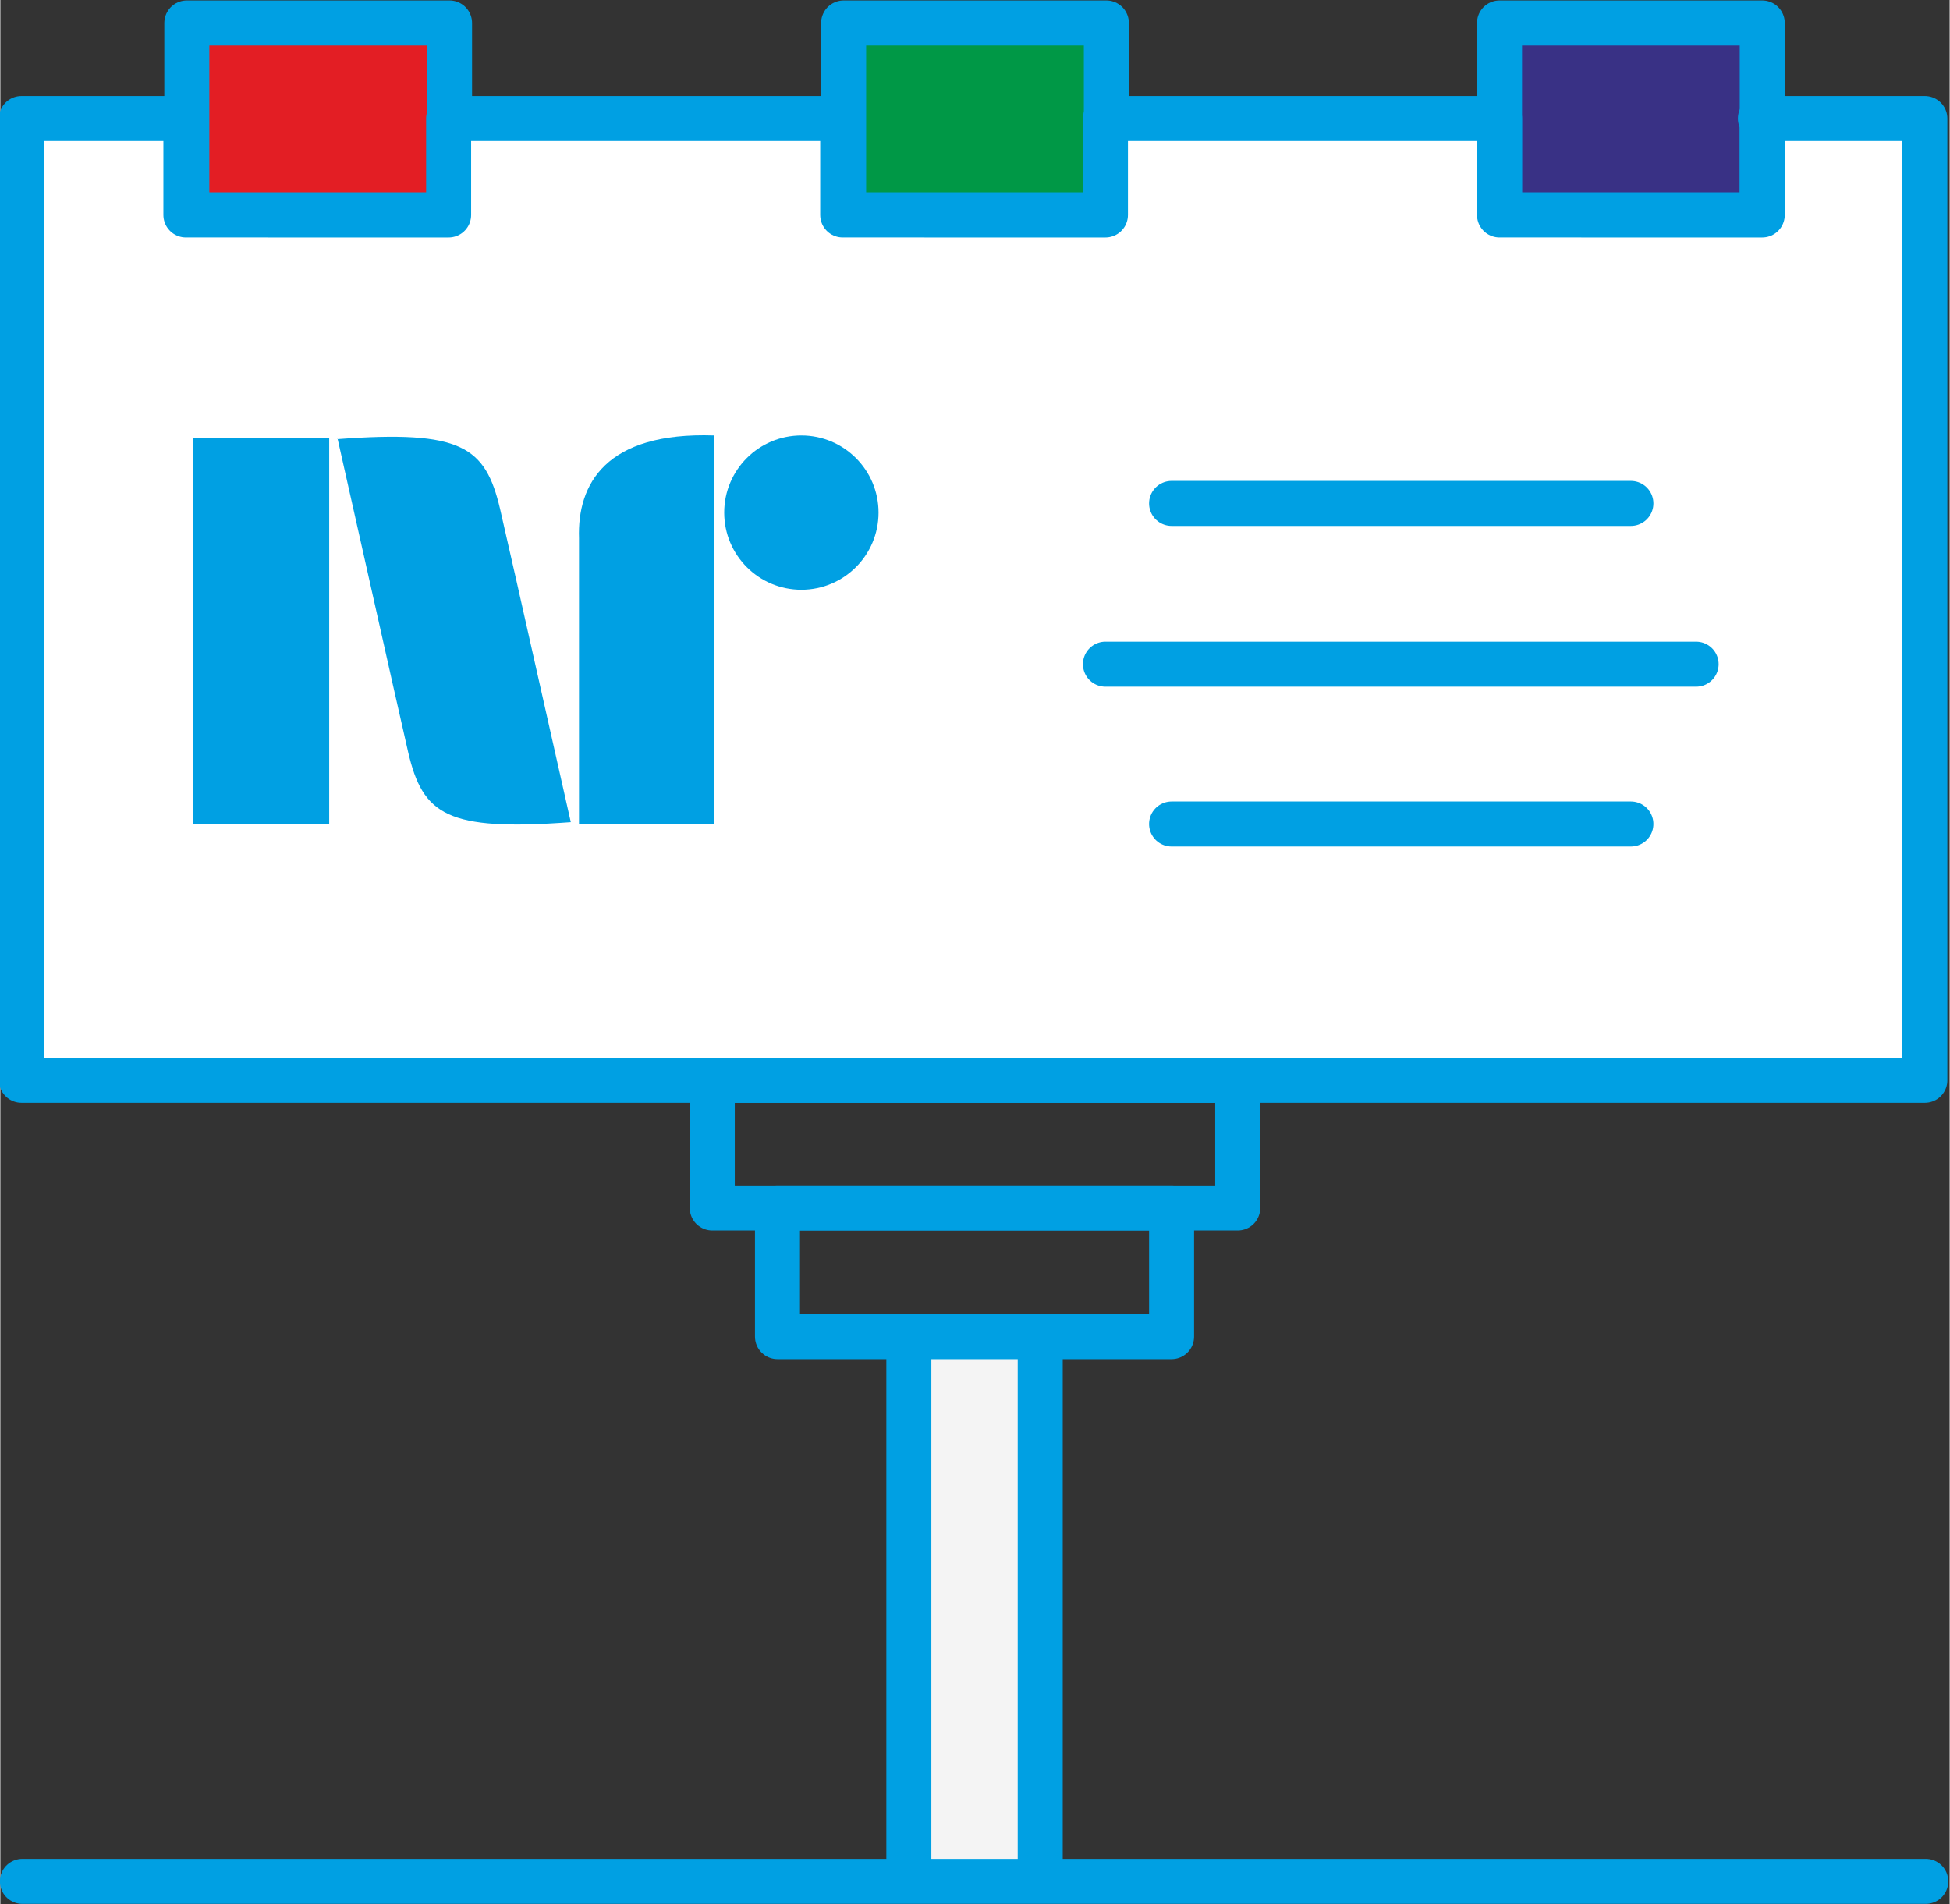 <?xml version="1.0" encoding="UTF-8"?>
<!DOCTYPE svg PUBLIC "-//W3C//DTD SVG 1.1//EN" "http://www.w3.org/Graphics/SVG/1.1/DTD/svg11.dtd">
<!-- Creator: CorelDRAW X5 -->
<svg xmlns="http://www.w3.org/2000/svg" xml:space="preserve" width="0.896in" height="0.875in" style="shape-rendering:geometricPrecision; text-rendering:geometricPrecision; image-rendering:optimizeQuality; fill-rule:evenodd; clip-rule:evenodd"
viewBox="0 0 2.122 2.073"
 xmlns:xlink="http://www.w3.org/1999/xlink">
 <rect x="0" y="0" width="2.122" height="2.073" fill="#333333" stroke="none"/>
 <defs>
  <style type="text/css">
   <![CDATA[
    .str2 {stroke:#00A0E3;stroke-width:0.049;stroke-linecap:round;stroke-linejoin:round}
    .str1 {stroke:#008AC2;stroke-width:0.003}
    .str0 {stroke:#008AC2;stroke-width:0.014}
    .fil1 {fill:none;fill-rule:nonzero}
    .fil10 {fill:#00A0E3}
    .fil8 {fill:#009846;fill-rule:nonzero}
    .fil6 {fill:#393185;fill-rule:nonzero}
    .fil4 {fill:#E31E24;fill-rule:nonzero}
    .fil5 {fill:#7DDEB1;fill-rule:nonzero}
    .fil7 {fill:#EBB200;fill-rule:nonzero}
    .fil3 {fill:#F08481;fill-rule:nonzero}
    .fil2 {fill:#F4F4F4;fill-rule:nonzero}
    .fil0 {fill:#FEFEFE;fill-rule:nonzero}
    .fil9 {fill:white;fill-rule:nonzero}
   ]]>
  </style>
 </defs>
<symbol id="Symbol1" viewBox="2.528 7.745 1.834 0.196">
 <path class="fil0" d="M2.528 7.745l0.06 0 0 0.068 0.066 0 0 -0.068 0.061 0 0 0.196 -0.061 0 0 -0.079 -0.066 0 0 0.079 -0.06 0 0 -0.196zm0.202 0l0.067 0 0.039 0.066 0.039 -0.066 0.067 0 -0.076 0.114 0 0.082 -0.061 0 0 -0.082 -0.076 -0.114zm0.228 0l0.09 0c0.018,0 0.032,0.002 0.043,0.007 0.011,0.005 0.02,0.012 0.027,0.021 0.007,0.009 0.012,0.019 0.015,0.031 0.003,0.012 0.005,0.025 0.005,0.038 0,0.021 -0.002,0.037 -0.007,0.049 -0.005,0.012 -0.011,0.021 -0.02,0.029 -0.008,0.008 -0.017,0.013 -0.027,0.016 -0.013,0.004 -0.025,0.005 -0.036,0.005l-0.09 0 0 -0.196 0 0 0 9.32361e-006zm0.06 0.044l0 0.107 0.015 0c0.013,0 0.022,-0.001 0.027,-0.004 0.005,-0.003 0.01,-0.008 0.013,-0.015 0.003,-0.007 0.005,-0.018 0.005,-0.034 0,-0.021 -0.003,-0.035 -0.01,-0.043 -0.007,-0.008 -0.018,-0.011 -0.034,-0.011l-0.015 0 0 0zm0.146 -0.044l0.162 0 0 0.042 -0.101 0 0 0.031 0.094 0 0 0.04 -0.094 0 0 0.039 0.104 0 0 0.044 -0.165 0 0 -0.196 0 0 -9.32361e-006 0zm0.193 0.196l0 -0.196 0.101 0c0.019,0 0.033,0.002 0.043,0.005 0.01,0.003 0.018,0.009 0.024,0.018 0.006,0.009 0.009,0.019 0.009,0.032 0,0.011 -0.002,0.02 -0.007,0.028 -0.005,0.008 -0.011,0.014 -0.019,0.019 -0.005,0.003 -0.012,0.006 -0.021,0.008 0.007,0.002 0.012,0.005 0.016,0.007 0.002,0.002 0.005,0.005 0.01,0.01 0.004,0.005 0.007,0.009 0.008,0.012l0.029 0.057 -0.068 0 -0.032 -0.06c-0.004,-0.008 -0.008,-0.013 -0.011,-0.015 -0.004,-0.003 -0.009,-0.005 -0.015,-0.005l-0.005 0 0 0.079 -0.061 0 9.32361e-006 -1.86472e-005zm0.061 -0.116l0.026 0c0.003,0 0.008,-0.001 0.016,-0.003 0.004,-0.001 0.007,-0.003 0.01,-0.006 0.003,-0.003 0.004,-0.007 0.004,-0.011 0,-0.006 -0.002,-0.011 -0.006,-0.015 -0.004,-0.003 -0.012,-0.005 -0.023,-0.005l-0.027 0 0 0.04 0 0zm0.266 0.084l-0.069 0 -0.009 0.032 -0.062 0 0.073 -0.196 0.066 0 0.074 0.196 -0.063 0 -0.01 -0.032 0 0 9.32361e-006 0zm-0.013 -0.042l-0.022 -0.07 -0.021 0.07 0.043 0zm0.1 -0.121l0.113 0c0.019,0 0.033,0.005 0.043,0.014 0.01,0.009 0.015,0.021 0.015,0.035 0,0.012 -0.004,0.021 -0.011,0.03 -0.005,0.006 -0.012,0.01 -0.021,0.013 0.014,0.003 0.024,0.009 0.031,0.017 0.007,0.008 0.01,0.019 0.01,0.031 0,0.01 -0.002,0.019 -0.007,0.027 -0.005,0.008 -0.011,0.014 -0.019,0.019 -0.005,0.003 -0.013,0.005 -0.023,0.006 -0.014,0.002 -0.023,0.003 -0.027,0.003l-0.104 0 0 -0.196 0 0zm0.061 0.077l0.026 0c0.009,0 0.016,-0.002 0.02,-0.005 0.004,-0.003 0.006,-0.008 0.006,-0.014 0,-0.006 -0.002,-0.01 -0.006,-0.013 -0.004,-0.003 -0.01,-0.005 -0.019,-0.005l-0.027 0 0 0.037 0 0zm0 0.077l0.031 0c0.01,0 0.018,-0.002 0.022,-0.006 0.004,-0.004 0.006,-0.009 0.006,-0.015 0,-0.006 -0.002,-0.01 -0.006,-0.014 -0.004,-0.004 -0.012,-0.005 -0.022,-0.005l-0.031 0 0 0.04 0 0 0 9.32361e-006zm0.262 0.01l-0.069 0 -0.009 0.032 -0.062 0 0.073 -0.196 0.066 0 0.074 0.196 -0.063 0 -0.01 -0.032 0 0 9.32361e-006 0zm-0.013 -0.042l-0.022 -0.07 -0.021 0.07 0.043 0zm0.1 -0.121l0.09 0c0.018,0 0.032,0.002 0.043,0.007 0.011,0.005 0.02,0.012 0.027,0.021 0.007,0.009 0.012,0.019 0.015,0.031 0.003,0.012 0.005,0.025 0.005,0.038 0,0.021 -0.002,0.037 -0.007,0.049 -0.005,0.012 -0.011,0.021 -0.02,0.029 -0.008,0.008 -0.017,0.013 -0.027,0.016 -0.013,0.004 -0.025,0.005 -0.036,0.005l-0.09 0 0 -0.196 0 0 0 9.32361e-006zm0.06 0.044l0 0.107 0.015 0c0.013,0 0.022,-0.001 0.027,-0.004 0.005,-0.003 0.01,-0.008 0.013,-0.015 0.003,-0.007 0.005,-0.018 0.005,-0.034 0,-0.021 -0.003,-0.035 -0.01,-0.043 -0.007,-0.008 -0.018,-0.011 -0.034,-0.011l-0.015 0 0 0z"/>
</symbol>
<symbol id="Symbol4" viewBox="3.847 2.833 1.834 0.786">
 <path class="fil0" d="M4.409 2.837l0.079 0 0 0.193 0.124 0 0 0.063 -0.203 0 0 -0.256 0 0zm0.216 0.128c0,-0.042 0.012,-0.074 0.035,-0.098 0.023,-0.023 0.056,-0.035 0.097,-0.035 0.043,0 0.076,0.011 0.099,0.034 0.023,0.023 0.035,0.055 0.035,0.096 0,0.03 -0.005,0.055 -0.015,0.074 -0.01,0.019 -0.025,0.034 -0.044,0.045 -0.019,0.011 -0.043,0.016 -0.071,0.016 -0.029,0 -0.053,-0.005 -0.072,-0.014 -0.019,-0.009 -0.034,-0.024 -0.046,-0.044 -0.012,-0.02 -0.018,-0.045 -0.018,-0.075l0 0 0 9.32361e-006zm0.079 0c0,0.026 0.005,0.044 0.014,0.056 0.01,0.011 0.023,0.017 0.039,0.017 0.017,0 0.03,-0.006 0.039,-0.017 0.009,-0.011 0.014,-0.031 0.014,-0.06 0,-0.024 -0.005,-0.042 -0.015,-0.053 -0.01,-0.011 -0.023,-0.017 -0.04,-0.017 -0.016,0 -0.029,0.006 -0.038,0.017 -0.01,0.011 -0.014,0.03 -0.014,0.056l-9.32361e-006 -9.32361e-006zm0.208 0.043l0.075 -0.005c0.002,0.012 0.005,0.022 0.01,0.028 0.008,0.01 0.02,0.016 0.035,0.016 0.011,0 0.02,-0.003 0.026,-0.008 0.006,-0.005 0.009,-0.011 0.009,-0.018 0,-0.007 -0.003,-0.013 -0.009,-0.018 -0.006,-0.005 -0.019,-0.01 -0.041,-0.015 -0.035,-0.008 -0.059,-0.018 -0.074,-0.031 -0.015,-0.013 -0.022,-0.029 -0.022,-0.049 0,-0.013 0.004,-0.026 0.011,-0.037 0.008,-0.012 0.019,-0.021 0.034,-0.028 0.015,-0.007 0.036,-0.01 0.063,-0.01 0.033,0 0.058,0.006 0.075,0.018 0.017,0.012 0.027,0.032 0.031,0.058l-0.075 0.004c-0.002,-0.012 -0.006,-0.02 -0.013,-0.025 -0.006,-0.005 -0.015,-0.008 -0.026,-0.008 -0.009,0 -0.016,0.002 -0.021,0.006 -0.005,0.004 -0.007,0.009 -0.007,0.014 0,0.004 0.002,0.008 0.006,0.011 0.004,0.003 0.013,0.006 0.027,0.009 0.035,0.007 0.059,0.015 0.074,0.023 0.015,0.008 0.026,0.017 0.033,0.028 0.007,0.011 0.01,0.024 0.01,0.038 0,0.016 -0.005,0.032 -0.014,0.045 -0.009,0.014 -0.022,0.024 -0.038,0.032 -0.016,0.007 -0.037,0.011 -0.062,0.011 -0.044,0 -0.074,-0.008 -0.09,-0.025 -0.017,-0.017 -0.026,-0.038 -0.029,-0.064l9.32361e-006 9.32361e-006z"/>
 <path class="fil0" d="M4.031 3.572l-0.09 0 -0.012 0.042 -0.081 0 0.096 -0.256 0.086 0 0.096 0.256 -0.083 0 -0.013 -0.042 0 0 9.32361e-006 0zm-0.017 -0.055l-0.028 -0.092 -0.028 0.092 0.056 0zm0.131 -0.158l0.074 0 0.096 0.142 0 -0.142 0.075 0 0 0.256 -0.075 0 -0.096 -0.141 0 0.141 -0.074 0 0 -0.256zm0.42 0.163l0 -0.053 0.122 0 0 0.109c-0.023,0.016 -0.044,0.027 -0.062,0.033 -0.018,0.006 -0.039,0.009 -0.064,0.009 -0.03,0 -0.055,-0.005 -0.074,-0.016 -0.019,-0.01 -0.034,-0.026 -0.045,-0.046 -0.011,-0.021 -0.016,-0.044 -0.016,-0.071 0,-0.028 0.006,-0.052 0.017,-0.073 0.012,-0.021 0.028,-0.036 0.051,-0.047 0.017,-0.008 0.041,-0.012 0.07,-0.012 0.028,0 0.049,0.003 0.064,0.008 0.014,0.005 0.026,0.013 0.035,0.024 0.009,0.011 0.016,0.024 0.021,0.041l-0.076 0.014c-0.003,-0.01 -0.009,-0.017 -0.016,-0.022 -0.007,-0.005 -0.017,-0.008 -0.029,-0.008 -0.017,0 -0.031,0.006 -0.042,0.018 -0.01,0.012 -0.016,0.031 -0.016,0.057 0,0.028 0.005,0.048 0.016,0.059 0.01,0.012 0.025,0.018 0.044,0.018 0.009,0 0.017,-0.001 0.025,-0.004 0.008,-0.003 0.017,-0.007 0.028,-0.013l0 -0.024 -0.053 0 0 0 -9.32361e-006 0zm0.162 -0.163l0.212 0 0 0.055 -0.133 0 0 0.041 0.123 0 0 0.052 -0.123 0 0 0.05 0.137 0 0 0.058 -0.216 0 0 -0.256 0 0zm0.252 0l0.079 0 0 0.193 0.124 0 0 0.063 -0.203 0 0 -0.256 0 0zm0.232 0l0.212 0 0 0.055 -0.133 0 0 0.041 0.123 0 0 0.052 -0.123 0 0 0.05 0.137 0 0 0.058 -0.216 0 0 -0.256 0 0zm0.238 0.171l0.075 -0.005c0.002,0.012 0.005,0.022 0.01,0.028 0.008,0.01 0.02,0.016 0.035,0.016 0.011,0 0.02,-0.003 0.026,-0.008 0.006,-0.005 0.009,-0.011 0.009,-0.018 0,-0.007 -0.003,-0.013 -0.009,-0.018 -0.006,-0.005 -0.019,-0.01 -0.041,-0.015 -0.035,-0.008 -0.059,-0.018 -0.074,-0.031 -0.015,-0.013 -0.022,-0.029 -0.022,-0.049 0,-0.013 0.004,-0.026 0.011,-0.037 0.008,-0.012 0.019,-0.021 0.034,-0.028 0.015,-0.007 0.036,-0.01 0.063,-0.01 0.033,0 0.058,0.006 0.075,0.018 0.017,0.012 0.027,0.032 0.031,0.058l-0.075 0.004c-0.002,-0.012 -0.006,-0.02 -0.013,-0.025 -0.006,-0.005 -0.015,-0.008 -0.026,-0.008 -0.009,0 -0.016,0.002 -0.021,0.006 -0.005,0.004 -0.007,0.009 -0.007,0.014 0,0.004 0.002,0.008 0.006,0.011 0.004,0.003 0.013,0.006 0.027,0.009 0.035,0.007 0.059,0.015 0.074,0.023 0.015,0.008 0.026,0.017 0.033,0.028 0.007,0.011 0.01,0.024 0.01,0.038 0,0.016 -0.005,0.032 -0.014,0.045 -0.009,0.014 -0.022,0.024 -0.038,0.032 -0.016,0.007 -0.037,0.011 -0.062,0.011 -0.044,0 -0.074,-0.008 -0.09,-0.025 -0.017,-0.017 -0.026,-0.038 -0.029,-0.064l9.32361e-006 9.32361e-006z"/>
</symbol>
<symbol id="Symbol2" viewBox="4.699 -2.113 1.834 0.305">
 <path class="fil0" d="M4.699 -2.108l0.171 0c0.028,0 0.05,0.007 0.066,0.021 0.015,0.014 0.023,0.032 0.023,0.052 0,0.017 -0.005,0.032 -0.016,0.045 -0.007,0.008 -0.018,0.015 -0.032,0.02 0.021,0.005 0.037,0.014 0.047,0.026 0.01,0.012 0.015,0.028 0.015,0.047 0,0.015 -0.004,0.029 -0.011,0.041 -0.007,0.012 -0.017,0.022 -0.029,0.029 -0.008,0.004 -0.019,0.008 -0.035,0.01 -0.021,0.003 -0.034,0.004 -0.041,0.004l-0.158 0 0 -0.295 0 0 0 -9.32361e-006zm0.092 0.116l0.04 0c0.014,0 0.024,-0.002 0.03,-0.007 0.006,-0.005 0.008,-0.012 0.008,-0.021 0,-0.009 -0.003,-0.015 -0.008,-0.02 -0.006,-0.005 -0.015,-0.007 -0.029,-0.007l-0.04 0 0 0.056 -9.32361e-006 0zm0 0.116l0.047 0c0.016,0 0.027,-0.003 0.033,-0.008 0.006,-0.006 0.01,-0.013 0.01,-0.022 0,-0.009 -0.003,-0.016 -0.01,-0.021 -0.006,-0.005 -0.018,-0.008 -0.034,-0.008l-0.046 0 0 0.06zm0.209 -0.084c0,-0.048 0.013,-0.086 0.04,-0.113 0.027,-0.027 0.064,-0.04 0.112,-0.04 0.049,0 0.087,0.013 0.114,0.04 0.027,0.026 0.04,0.063 0.04,0.111 0,0.035 -0.006,0.063 -0.017,0.085 -0.012,0.022 -0.028,0.039 -0.05,0.052 -0.022,0.012 -0.049,0.018 -0.082,0.018 -0.033,0 -0.061,-0.005 -0.083,-0.016 -0.022,-0.011 -0.039,-0.027 -0.053,-0.05 -0.014,-0.023 -0.02,-0.052 -0.02,-0.086l0 0 9.32361e-006 1.86472e-005zm0.091 0c0,0.03 0.006,0.051 0.017,0.064 0.011,0.013 0.026,0.02 0.045,0.02 0.02,0 0.035,-0.006 0.046,-0.019 0.011,-0.013 0.016,-0.036 0.016,-0.069 0,-0.028 -0.006,-0.048 -0.017,-0.061 -0.011,-0.013 -0.026,-0.019 -0.046,-0.019 -0.018,0 -0.033,0.006 -0.044,0.02 -0.011,0.013 -0.017,0.035 -0.017,0.065l0 -9.32361e-006zm0.24 0.049l0.087 -0.005c0.002,0.014 0.006,0.025 0.011,0.032 0.009,0.012 0.023,0.018 0.04,0.018 0.013,0 0.023,-0.003 0.03,-0.009 0.007,-0.006 0.011,-0.013 0.011,-0.021 0,-0.008 -0.003,-0.015 -0.01,-0.021 -0.007,-0.006 -0.022,-0.012 -0.047,-0.017 -0.04,-0.009 -0.069,-0.021 -0.086,-0.036 -0.017,-0.015 -0.026,-0.034 -0.026,-0.057 0,-0.015 0.004,-0.03 0.013,-0.043 0.009,-0.013 0.022,-0.024 0.04,-0.032 0.018,-0.008 0.042,-0.012 0.073,-0.012 0.038,0 0.067,0.007 0.086,0.021 0.02,0.014 0.032,0.036 0.035,0.067l-0.086 0.005c-0.002,-0.013 -0.007,-0.023 -0.014,-0.029 -0.007,-0.006 -0.017,-0.009 -0.03,-0.009 -0.011,0 -0.019,0.002 -0.024,0.007 -0.005,0.004 -0.008,0.01 -0.008,0.016 0,0.005 0.002,0.009 0.007,0.013 0.004,0.004 0.015,0.007 0.031,0.011 0.04,0.009 0.068,0.017 0.086,0.026 0.017,0.009 0.03,0.02 0.038,0.033 0.008,0.013 0.012,0.028 0.012,0.044 0,0.019 -0.005,0.036 -0.016,0.052 -0.01,0.016 -0.025,0.028 -0.044,0.036 -0.019,0.008 -0.042,0.012 -0.071,0.012 -0.05,0 -0.085,-0.01 -0.104,-0.029 -0.019,-0.019 -0.03,-0.044 -0.033,-0.074l0 0 9.32361e-006 0zm0.285 -0.198l0.277 0 0 0.073 -0.093 0 0 0.222 -0.091 0 0 -0.222 -0.093 0 0 -0.073 0 0zm0.285 0.148c0,-0.048 0.013,-0.086 0.04,-0.113 0.027,-0.027 0.064,-0.04 0.112,-0.04 0.049,0 0.087,0.013 0.114,0.04 0.027,0.026 0.04,0.063 0.04,0.111 0,0.035 -0.006,0.063 -0.017,0.085 -0.012,0.022 -0.028,0.039 -0.05,0.052 -0.022,0.012 -0.049,0.018 -0.082,0.018 -0.033,0 -0.061,-0.005 -0.083,-0.016 -0.022,-0.011 -0.039,-0.027 -0.053,-0.05 -0.014,-0.023 -0.02,-0.052 -0.02,-0.086l0 0 9.32361e-006 1.86472e-005zm0.091 0c0,0.03 0.006,0.051 0.017,0.064 0.011,0.013 0.026,0.02 0.045,0.02 0.02,0 0.035,-0.006 0.046,-0.019 0.011,-0.013 0.016,-0.036 0.016,-0.069 0,-0.028 -0.006,-0.048 -0.017,-0.061 -0.011,-0.013 -0.026,-0.019 -0.046,-0.019 -0.018,0 -0.033,0.006 -0.044,0.02 -0.011,0.013 -0.017,0.035 -0.017,0.065l0 -9.32361e-006zm0.257 -0.148l0.085 0 0.111 0.163 0 -0.163 0.086 0 0 0.295 -0.086 0 -0.111 -0.162 0 0.162 -0.086 0 0 -0.295z"/>
</symbol>
<symbol id="Fm1-292-0" viewBox="26.261 8.233 19.57 2.087">
 <path class="fil0" d="M26.261 8.233l0.645 0 0 0.73 0.705 0 0 -0.73 0.648 0 0 2.087 -0.648 0 0 -0.844 -0.705 0 0 0.844 -0.645 0 0 -2.087zm2.16 0l0.716 0 0.421 0.705 0.421 -0.705 0.712 0 -0.811 1.213 0 0.874 -0.646 0 0 -0.874 -0.813 -1.213zm2.431 0l0.958 0c0.189,0 0.341,0.026 0.458,0.077 0.116,0.052 0.212,0.125 0.288,0.221 0.076,0.096 0.131,0.207 0.165,0.335 0.034,0.127 0.051,0.262 0.051,0.404 0,0.223 -0.025,0.396 -0.076,0.519 -0.051,0.123 -0.121,0.226 -0.211,0.309 -0.09,0.083 -0.187,0.138 -0.29,0.166 -0.141,0.038 -0.27,0.057 -0.384,0.057l-0.958 0 0 -2.087 9.32361e-006 0zm0.645 0.473l0 1.14 0.158 0c0.135,0 0.231,-0.015 0.288,-0.045 0.057,-0.03 0.102,-0.082 0.134,-0.156 0.032,-0.074 0.048,-0.195 0.048,-0.362 0,-0.221 -0.036,-0.372 -0.108,-0.454 -0.072,-0.082 -0.192,-0.122 -0.359,-0.122l-0.161 0 -9.32361e-006 0zm1.558 -0.473l1.728 0 0 0.446 -1.082 0 0 0.332 1.003 0 0 0.426 -1.003 0 0 0.411 1.113 0 0 0.473 -1.759 0 0 -2.087 0 -9.32361e-006zm2.059 2.087l0 -2.087 1.075 0c0.199,0 0.352,0.017 0.457,0.052 0.105,0.034 0.19,0.097 0.255,0.19 0.065,0.092 0.097,0.205 0.097,0.338 0,0.116 -0.025,0.216 -0.074,0.3 -0.05,0.084 -0.118,0.152 -0.204,0.205 -0.055,0.033 -0.131,0.061 -0.226,0.082 0.077,0.026 0.133,0.052 0.168,0.077 0.023,0.017 0.058,0.053 0.103,0.109 0.045,0.056 0.075,0.099 0.09,0.13l0.312 0.605 -0.729 0 -0.344 -0.638c-0.044,-0.082 -0.083,-0.136 -0.117,-0.161 -0.046,-0.032 -0.099,-0.048 -0.158,-0.048l-0.057 0 0 0.847 -0.648 0zm0.648 -1.241l0.272 0c0.029,0 0.086,-0.009 0.171,-0.028 0.043,-0.009 0.078,-0.031 0.105,-0.066 0.027,-0.035 0.04,-0.075 0.04,-0.121 0,-0.068 -0.021,-0.119 -0.064,-0.155 -0.043,-0.036 -0.123,-0.054 -0.241,-0.054l-0.283 0 0 0.424 9.32361e-006 0zm2.84 0.897l-0.735 0 -0.101 0.344 -0.659 0 0.784 -2.087 0.703 0 0.785 2.087 -0.675 0 -0.102 -0.344 9.32361e-006 0zm-0.135 -0.451l-0.231 -0.75 -0.229 0.75 0.46 0zm1.064 -1.291l1.207 0c0.201,0 0.356,0.05 0.463,0.15 0.108,0.1 0.162,0.223 0.162,0.37 0,0.123 -0.038,0.229 -0.115,0.318 -0.052,0.059 -0.126,0.105 -0.225,0.139 0.15,0.036 0.26,0.098 0.331,0.186 0.07,0.088 0.106,0.198 0.106,0.331 0,0.108 -0.025,0.206 -0.075,0.292 -0.051,0.086 -0.119,0.154 -0.206,0.205 -0.054,0.031 -0.136,0.054 -0.245,0.068 -0.145,0.019 -0.241,0.029 -0.289,0.029l-1.113 0 0 -2.087 -9.32361e-006 9.32361e-006zm0.651 0.819l0.28 0c0.101,0 0.171,-0.017 0.21,-0.052 0.039,-0.035 0.059,-0.085 0.059,-0.15 0,-0.061 -0.019,-0.108 -0.059,-0.142 -0.04,-0.034 -0.108,-0.052 -0.206,-0.052l-0.285 0 0 0.396 0 9.32361e-006zm0 0.82l0.329 0c0.111,0 0.189,-0.019 0.235,-0.059 0.046,-0.039 0.069,-0.092 0.069,-0.159 0,-0.062 -0.022,-0.111 -0.068,-0.149 -0.045,-0.037 -0.124,-0.056 -0.237,-0.056l-0.327 0 0 0.423 9.32361e-006 0zm2.794 0.104l-0.735 0 -0.101 0.344 -0.659 0 0.784 -2.087 0.703 0 0.785 2.087 -0.675 0 -0.102 -0.344 9.32361e-006 0zm-0.135 -0.451l-0.231 -0.75 -0.229 0.75 0.46 0zm1.072 -1.291l0.958 0c0.189,0 0.341,0.026 0.458,0.077 0.116,0.052 0.212,0.125 0.288,0.221 0.076,0.096 0.131,0.207 0.165,0.335 0.034,0.127 0.051,0.262 0.051,0.404 0,0.223 -0.025,0.396 -0.076,0.519 -0.051,0.123 -0.121,0.226 -0.211,0.309 -0.09,0.083 -0.187,0.138 -0.29,0.166 -0.141,0.038 -0.27,0.057 -0.384,0.057l-0.958 0 0 -2.087 9.32361e-006 0zm0.645 0.473l0 1.14 0.158 0c0.135,0 0.231,-0.015 0.288,-0.045 0.057,-0.03 0.102,-0.082 0.134,-0.156 0.032,-0.074 0.048,-0.195 0.048,-0.362 0,-0.221 -0.036,-0.372 -0.108,-0.454 -0.072,-0.082 -0.192,-0.122 -0.359,-0.122l-0.161 0 -9.32361e-006 0z"/>
</symbol>
<symbol id="Fm2-293-0" viewBox="49.426 -96.367 19.571 3.259">
 <path class="fil0" d="M49.426 -96.314l1.824 0c0.304,0 0.537,0.076 0.699,0.226 0.163,0.15 0.244,0.337 0.244,0.558 0,0.186 -0.058,0.346 -0.174,0.48 -0.078,0.089 -0.191,0.159 -0.34,0.211 0.226,0.054 0.393,0.148 0.5,0.28 0.106,0.133 0.16,0.299 0.16,0.5 0,0.164 -0.038,0.31 -0.114,0.441 -0.076,0.131 -0.18,0.233 -0.312,0.31 -0.081,0.047 -0.205,0.081 -0.37,0.103 -0.219,0.029 -0.365,0.043 -0.437,0.043l-1.681 0 0 -3.152 0 1.86472e-005zm0.983 1.237l0.423 0c0.152,0 0.258,-0.026 0.318,-0.078 0.059,-0.053 0.089,-0.128 0.089,-0.227 0,-0.092 -0.029,-0.164 -0.089,-0.215 -0.06,-0.052 -0.164,-0.078 -0.311,-0.078l-0.43 0 0 0.598zm0 1.238l0.497 0c0.168,0 0.286,-0.029 0.354,-0.089 0.069,-0.059 0.104,-0.139 0.104,-0.24 0,-0.093 -0.034,-0.168 -0.102,-0.225 -0.068,-0.056 -0.187,-0.085 -0.358,-0.085l-0.495 0 0 0.638zm2.234 -0.897c0,-0.514 0.144,-0.915 0.43,-1.201 0.287,-0.287 0.686,-0.43 1.198,-0.43 0.525,0 0.929,0.141 1.213,0.423 0.283,0.281 0.426,0.676 0.426,1.183 0,0.368 -0.062,0.671 -0.186,0.906 -0.124,0.236 -0.303,0.419 -0.537,0.55 -0.235,0.131 -0.526,0.197 -0.876,0.197 -0.355,0 -0.649,-0.056 -0.883,-0.169 -0.233,-0.114 -0.421,-0.293 -0.567,-0.538 -0.145,-0.245 -0.217,-0.552 -0.217,-0.92l0 -1.86472e-005zm0.974 0.004c0,0.319 0.059,0.547 0.177,0.686 0.118,0.139 0.28,0.208 0.483,0.208 0.209,0 0.371,-0.068 0.486,-0.204 0.114,-0.137 0.172,-0.381 0.172,-0.733 0,-0.297 -0.06,-0.514 -0.18,-0.651 -0.12,-0.137 -0.282,-0.205 -0.487,-0.205 -0.196,0 -0.354,0.069 -0.473,0.208 -0.119,0.139 -0.178,0.369 -0.178,0.69zm2.563 0.527l0.927 -0.058c0.02,0.15 0.061,0.265 0.123,0.344 0.1,0.128 0.244,0.191 0.43,0.191 0.139,0 0.246,-0.032 0.321,-0.098 0.075,-0.065 0.112,-0.141 0.112,-0.227 0,-0.081 -0.035,-0.155 -0.107,-0.219 -0.072,-0.065 -0.238,-0.125 -0.499,-0.183 -0.427,-0.096 -0.732,-0.223 -0.914,-0.382 -0.183,-0.159 -0.275,-0.362 -0.275,-0.608 0,-0.162 0.047,-0.316 0.141,-0.459 0.094,-0.144 0.235,-0.257 0.423,-0.34 0.189,-0.082 0.447,-0.123 0.775,-0.123 0.403,0 0.71,0.075 0.922,0.225 0.211,0.15 0.337,0.388 0.377,0.715l-0.918 0.054c-0.024,-0.142 -0.076,-0.245 -0.154,-0.31 -0.078,-0.064 -0.186,-0.096 -0.323,-0.096 -0.114,0 -0.199,0.023 -0.256,0.072 -0.057,0.048 -0.086,0.106 -0.086,0.175 0,0.05 0.023,0.095 0.07,0.135 0.046,0.042 0.155,0.08 0.327,0.116 0.426,0.092 0.73,0.185 0.914,0.279 0.184,0.094 0.319,0.21 0.402,0.349 0.084,0.139 0.126,0.294 0.126,0.467 0,0.202 -0.056,0.388 -0.168,0.558 -0.112,0.171 -0.268,0.3 -0.469,0.388 -0.2,0.088 -0.454,0.132 -0.759,0.132 -0.536,0 -0.907,-0.103 -1.113,-0.31 -0.207,-0.206 -0.324,-0.468 -0.351,-0.787l9.32361e-006 0zm3.045 -2.109l2.96 0 0 0.779 -0.994 0 0 2.373 -0.974 0 0 -2.373 -0.993 0 0 -0.779 -9.32361e-006 0zm3.045 1.578c0,-0.514 0.144,-0.915 0.43,-1.201 0.287,-0.287 0.686,-0.43 1.198,-0.43 0.525,0 0.929,0.141 1.213,0.423 0.283,0.281 0.426,0.676 0.426,1.183 0,0.368 -0.062,0.671 -0.186,0.906 -0.124,0.236 -0.303,0.419 -0.537,0.55 -0.235,0.131 -0.526,0.197 -0.876,0.197 -0.355,0 -0.649,-0.056 -0.883,-0.169 -0.233,-0.114 -0.421,-0.293 -0.567,-0.538 -0.145,-0.245 -0.217,-0.552 -0.217,-0.92l0 -1.86472e-005zm0.974 0.004c0,0.319 0.059,0.547 0.177,0.686 0.118,0.139 0.28,0.208 0.483,0.208 0.209,0 0.371,-0.068 0.486,-0.204 0.114,-0.137 0.172,-0.381 0.172,-0.733 0,-0.297 -0.06,-0.514 -0.18,-0.651 -0.12,-0.137 -0.282,-0.205 -0.487,-0.205 -0.196,0 -0.354,0.069 -0.473,0.208 -0.119,0.139 -0.178,0.369 -0.178,0.69zm2.739 -1.582l0.91 0 1.187 1.744 0 -1.744 0.918 0 0 3.152 -0.918 0 -1.181 -1.73 0 1.73 -0.916 0 0 -3.152z"/>
</symbol>
<symbol id="Fm3-94-0" viewBox="0.542 -6.448 8.307 10.098">
 <polygon class="fil0 str0" points="2.978,-3.533 2.331,-3.533 2.331,-4.153 2.978,-4.153 "/>
 <polygon class="fil0 str0" points="2.047,-3.297 1.8,-3.297 1.8,-3.533 2.047,-3.533 "/>
 <polygon class="fil0 str0" points="8.837,-4.206 8.19,-4.206 8.19,-4.827 8.837,-4.827 "/>
 <polygon class="fil0 str0" points="7.906,-3.97 7.659,-3.97 7.659,-4.206 7.906,-4.206 "/>
 <polygon class="fil0 str0" points="3.463,-0.404 3.075,-0.404 3.075,-0.776 3.463,-0.776 "/>
 <polygon class="fil0 str0" points="0.795,-0.217 0.549,-0.217 0.549,-0.453 0.795,-0.453 "/>
 <polygon class="fil0 str0" points="8.596,-0.161 8.842,-0.161 8.842,-0.397 8.596,-0.397 "/>
 <polygon class="fil0 str0" points="4.625,-6.204 4.379,-6.204 4.379,-6.44 4.625,-6.44 "/>
 <polygon class="fil0 str0" points="6.915,3.069 6.294,3.069 6.294,2.473 6.915,2.473 "/>
 <polygon class="fil0 str0" points="6.02,3.296 5.784,3.296 5.784,3.069 6.02,3.069 "/>
 <polygon class="fil0 str0" points="0.907,3.505 1.554,3.505 1.554,2.885 0.907,2.885 "/>
 <polygon class="fil0 str0" points="1.797,3.643 2.043,3.643 2.043,3.407 1.797,3.407 "/>
</symbol>
<symbol id="Symbol3" viewBox="0.912 4.125 1.826 2.22">
 <polygon class="fil0 str1" points="1.448,4.766 1.305,4.766 1.305,4.63 1.448,4.63 "/>
 <polygon class="fil0 str1" points="1.243,4.818 1.189,4.818 1.189,4.766 1.243,4.766 "/>
 <polygon class="fil0 str1" points="2.736,4.618 2.594,4.618 2.594,4.482 2.736,4.482 "/>
 <polygon class="fil0 str1" points="2.531,4.67 2.477,4.67 2.477,4.618 2.531,4.618 "/>
 <polygon class="fil0 str1" points="1.554,5.454 1.469,5.454 1.469,5.372 1.554,5.372 "/>
 <polygon class="fil0 str1" points="0.968,5.495 0.914,5.495 0.914,5.443 0.968,5.443 "/>
 <polygon class="fil0 str1" points="2.683,5.508 2.737,5.508 2.737,5.456 2.683,5.456 "/>
 <polygon class="fil0 str1" points="1.81,4.179 1.756,4.179 1.756,4.127 1.81,4.127 "/>
 <polygon class="fil0 str1" points="2.313,6.218 2.177,6.218 2.177,6.087 2.313,6.087 "/>
 <polygon class="fil0 str1" points="2.117,6.268 2.064,6.268 2.064,6.218 2.117,6.218 "/>
 <polygon class="fil0 str1" points="0.992,6.314 1.135,6.314 1.135,6.177 0.992,6.177 "/>
 <polygon class="fil0 str1" points="1.188,6.344 1.242,6.344 1.242,6.292 1.188,6.292 "/>
</symbol>
<symbol id="Fm0-291-0" viewBox="40.336 -41.029 19.57 8.391">
 <path class="fil0" d="M46.333 -40.983l0.845 0 0 2.06 1.318 0 0 0.673 -2.164 0 0 -2.734 0 9.32361e-006zm2.304 1.369c0,-0.446 0.125,-0.794 0.373,-1.042 0.249,-0.249 0.595,-0.373 1.039,-0.373 0.455,0 0.806,0.122 1.052,0.367 0.246,0.244 0.369,0.586 0.369,1.026 0,0.32 -0.054,0.582 -0.162,0.786 -0.108,0.204 -0.263,0.363 -0.466,0.477 -0.204,0.114 -0.456,0.171 -0.76,0.171 -0.308,0 -0.563,-0.049 -0.766,-0.147 -0.202,-0.099 -0.365,-0.254 -0.491,-0.467 -0.125,-0.213 -0.188,-0.479 -0.188,-0.798l0 9.32361e-006zm0.845 0.004c0,0.276 0.051,0.474 0.153,0.595 0.102,0.12 0.242,0.181 0.419,0.181 0.181,0 0.322,-0.059 0.421,-0.177 0.099,-0.118 0.15,-0.33 0.15,-0.636 0,-0.258 -0.052,-0.446 -0.156,-0.565 -0.104,-0.118 -0.244,-0.178 -0.423,-0.178 -0.17,0 -0.307,0.06 -0.41,0.181 -0.103,0.12 -0.155,0.32 -0.155,0.598zm2.223 0.457l0.804 -0.05c0.017,0.13 0.053,0.23 0.106,0.299 0.087,0.111 0.211,0.165 0.373,0.165 0.12,0 0.213,-0.028 0.279,-0.085 0.065,-0.057 0.097,-0.122 0.097,-0.197 0,-0.071 -0.031,-0.134 -0.093,-0.19 -0.062,-0.056 -0.206,-0.109 -0.433,-0.158 -0.37,-0.083 -0.635,-0.194 -0.792,-0.332 -0.159,-0.138 -0.239,-0.314 -0.239,-0.528 0,-0.141 0.041,-0.274 0.122,-0.398 0.081,-0.125 0.204,-0.223 0.367,-0.295 0.164,-0.071 0.388,-0.107 0.672,-0.107 0.349,0 0.616,0.065 0.799,0.195 0.183,0.13 0.292,0.337 0.327,0.62l-0.796 0.046c-0.021,-0.123 -0.066,-0.213 -0.134,-0.269 -0.067,-0.055 -0.161,-0.083 -0.28,-0.083 -0.099,0 -0.173,0.02 -0.222,0.062 -0.05,0.041 -0.074,0.092 -0.074,0.152 0,0.043 0.02,0.082 0.061,0.117 0.04,0.036 0.134,0.069 0.284,0.101 0.369,0.08 0.633,0.16 0.793,0.242 0.16,0.081 0.276,0.182 0.349,0.303 0.073,0.12 0.109,0.255 0.109,0.405 0,0.175 -0.049,0.337 -0.146,0.484 -0.097,0.148 -0.232,0.26 -0.407,0.337 -0.174,0.076 -0.393,0.115 -0.658,0.115 -0.465,0 -0.787,-0.089 -0.966,-0.269 -0.179,-0.179 -0.281,-0.406 -0.304,-0.682z"/>
 <path class="fil0" d="M42.294 -33.135l-0.962 0 -0.132 0.451 -0.863 0 1.027 -2.734 0.921 0 1.028 2.734 -0.884 0 -0.134 -0.451 9.32361e-006 0zm-0.177 -0.591l-0.302 -0.983 -0.3 0.983 0.603 0zm1.398 -1.691l0.789 0 1.029 1.512 0 -1.512 0.796 0 0 2.734 -0.796 0 -1.024 -1.501 0 1.501 -0.794 0 0 -2.734zm4.478 1.743l0 -0.568 1.305 0 0 1.165c-0.249,0.17 -0.47,0.286 -0.663,0.348 -0.192,0.062 -0.42,0.092 -0.684,0.092 -0.325,0 -0.589,-0.055 -0.793,-0.166 -0.205,-0.11 -0.363,-0.275 -0.475,-0.494 -0.113,-0.219 -0.169,-0.47 -0.169,-0.753 0,-0.299 0.062,-0.558 0.185,-0.779 0.123,-0.22 0.304,-0.388 0.541,-0.502 0.185,-0.088 0.435,-0.132 0.748,-0.132 0.302,0 0.528,0.027 0.678,0.082 0.15,0.055 0.274,0.139 0.373,0.255 0.099,0.115 0.173,0.26 0.223,0.437l-0.815 0.145c-0.034,-0.103 -0.091,-0.182 -0.171,-0.237 -0.08,-0.055 -0.182,-0.082 -0.306,-0.082 -0.185,0 -0.333,0.064 -0.443,0.193 -0.11,0.129 -0.165,0.332 -0.165,0.611 0,0.296 0.056,0.507 0.167,0.634 0.111,0.127 0.266,0.19 0.465,0.19 0.094,0 0.185,-0.014 0.27,-0.041 0.086,-0.027 0.185,-0.074 0.295,-0.139l0 -0.258 -0.565 0 -9.32361e-006 0zm1.733 -1.743l2.263 0 0 0.584 -1.417 0 0 0.435 1.314 0 0 0.558 -1.314 0 0 0.539 1.458 0 0 0.619 -2.305 0 0 -2.734 -1.86472e-005 9.32361e-006zm2.687 0l0.845 0 0 2.06 1.318 0 0 0.673 -2.164 0 0 -2.734 0 9.32361e-006zm2.474 0l2.263 0 0 0.584 -1.417 0 0 0.435 1.314 0 0 0.558 -1.314 0 0 0.539 1.458 0 0 0.619 -2.305 0 0 -2.734 -1.86472e-005 9.32361e-006zm2.54 1.829l0.804 -0.05c0.017,0.13 0.053,0.23 0.106,0.299 0.087,0.111 0.211,0.165 0.373,0.165 0.12,0 0.213,-0.028 0.279,-0.085 0.065,-0.057 0.097,-0.122 0.097,-0.197 0,-0.071 -0.031,-0.134 -0.093,-0.19 -0.062,-0.056 -0.206,-0.109 -0.433,-0.158 -0.37,-0.083 -0.635,-0.194 -0.792,-0.332 -0.159,-0.138 -0.239,-0.314 -0.239,-0.528 0,-0.141 0.041,-0.274 0.122,-0.398 0.081,-0.125 0.204,-0.223 0.367,-0.295 0.164,-0.071 0.388,-0.107 0.672,-0.107 0.349,0 0.616,0.065 0.799,0.195 0.183,0.13 0.292,0.337 0.327,0.62l-0.796 0.046c-0.021,-0.123 -0.066,-0.213 -0.134,-0.269 -0.067,-0.055 -0.161,-0.083 -0.28,-0.083 -0.099,0 -0.173,0.02 -0.222,0.062 -0.05,0.041 -0.074,0.092 -0.074,0.152 0,0.043 0.02,0.082 0.061,0.117 0.04,0.036 0.134,0.069 0.284,0.101 0.369,0.08 0.633,0.16 0.793,0.242 0.16,0.081 0.276,0.182 0.349,0.303 0.073,0.12 0.109,0.255 0.109,0.405 0,0.175 -0.049,0.337 -0.146,0.484 -0.097,0.148 -0.232,0.26 -0.407,0.337 -0.174,0.076 -0.393,0.115 -0.658,0.115 -0.465,0 -0.787,-0.089 -0.966,-0.269 -0.179,-0.179 -0.281,-0.406 -0.304,-0.682z"/>
</symbol>
 <g id="Layer_x0020_1">
  <g id="_498993424">
   <polygon id="_327295112" class="fil1 str2" points="0.775,1.315 1.347,1.315 1.347,1.176 0.775,1.176 "/>
   <polygon id="_327636800" class="fil1 str2" points="0.846,1.455 1.275,1.455 1.275,1.315 0.846,1.315 "/>
   <polygon id="_327638408" class="fil2" points="0.989,2.048 1.132,2.048 1.132,1.455 0.989,1.455 "/>
   <path id="_327639104" class="fil1 str2" d="M0.989 2.048l0.143 0 0 -0.593 -0.143 0 0 0.593zm-0.965 0l2.072 0"/>
   <polygon id="_327640016" class="fil3" points="0.203,0.234 0.489,0.234 0.489,0.025 0.203,0.025 "/>
   <polygon id="_327644624" class="fil4 str2" points="0.203,0.234 0.489,0.234 0.489,0.025 0.203,0.025 "/>
   <polygon id="_327644552" class="fil5" points="1.632,0.234 1.918,0.234 1.918,0.025 1.632,0.025 "/>
   <polygon id="_327644720" class="fil6 str2" points="1.632,0.234 1.918,0.234 1.918,0.025 1.632,0.025 "/>
   <polygon id="_327646496" class="fil7" points="0.918,0.234 1.204,0.234 1.204,0.025 0.918,0.025 "/>
   <polygon id="_327647672" class="fil8 str2" points="0.918,0.234 1.204,0.234 1.204,0.025 0.918,0.025 "/>
   <polygon id="_327647720" class="fil9" points="1.918,0.129 1.918,0.234 1.632,0.234 1.632,0.129 1.204,0.129 1.204,0.234 0.918,0.234 0.918,0.129 0.489,0.129 0.489,0.234 0.203,0.234 0.203,0.129 0.025,0.129 0.025,1.176 2.097,1.176 2.097,0.129 "/>
   <path id="_327647600" class="fil1 str2" d="M1.918 0.129l0 0.105 -0.286 -9.32361e-006 0 -0.105 -0.429 9.32361e-006 0 0.105 -0.286 -9.32361e-006 0 -0.105 -0.429 9.32361e-006 0 0.105 -0.286 -9.32361e-006 0 -0.105 -0.179 9.32361e-006 0 1.047 2.072 0 0 -1.047 -0.179 0zm-0.643 0.419l0.5 0m-0.5 0.349l0.5 0m-0.572 -0.174l0.643 0"/>
   <g>
    <path id="_327295496" class="fil10" d="M0.777 0.884l-6.52652e-005 0.013 -0.147 0 9.32361e-006 -0.311c-0.002,-0.059 0.029,-0.116 0.147,-0.112l0 0.41z"/>
    <rect id="_498992704" class="fil10" x="0.21" y="0.477" width="0.148" height="0.42"/>
    <circle id="_498992752" class="fil10" cx="0.872" cy="0.558" r="0.084"/>
    <path id="_321780760" class="fil10" d="M0.367 0.477l0.06 0.267 0 0 0.017 0.075c0.016,0.068 0.042,0.086 0.177,0.076l-0.059 -0.262 -0 0 -0.018 -0.079c-0.016,-0.068 -0.042,-0.086 -0.177,-0.076z"/>
   </g>
  </g>
 </g>
</svg>
